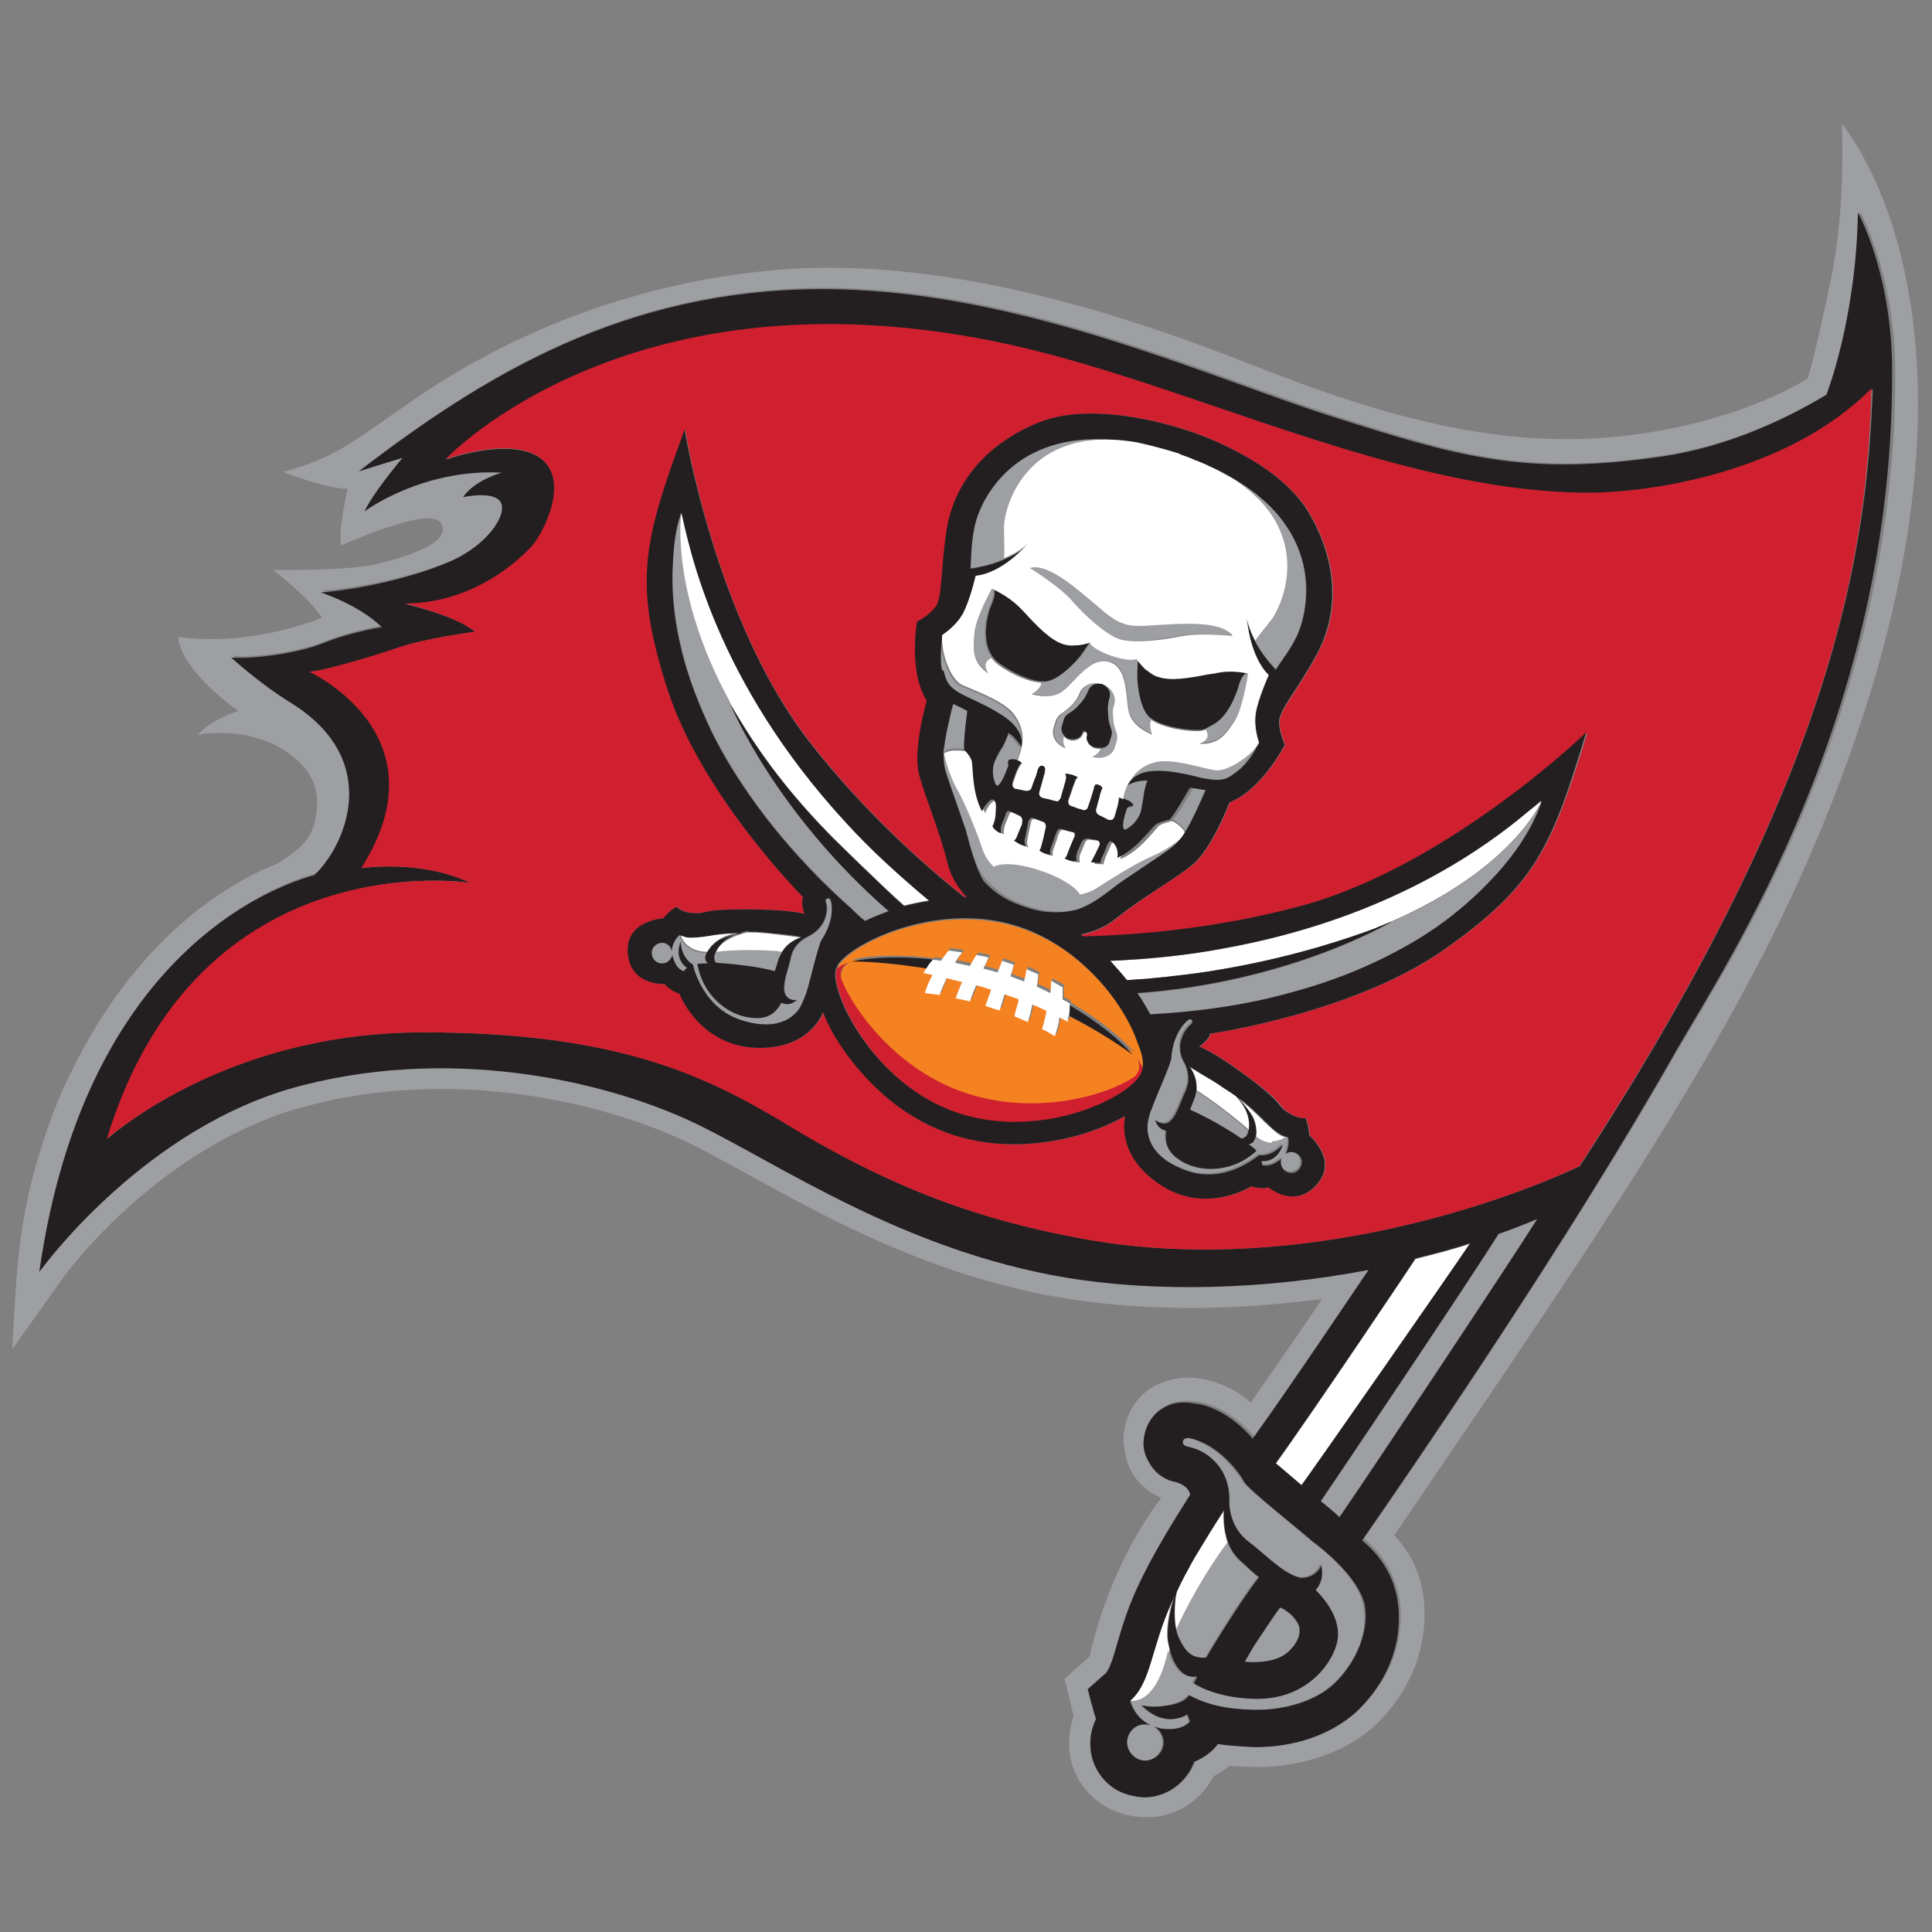 <?xml version="1.0" encoding="utf-8"?>
<!-- Generator: Adobe Illustrator 23.0.3, SVG Export Plug-In . SVG Version: 6.00 Build 0)  -->
<svg version="1.1" id="Layer_1" xmlns="http://www.w3.org/2000/svg" xmlns:xlink="http://www.w3.org/1999/xlink" x="0px" y="0px"
	 viewBox="0 0 300 300" style="enable-background:new 0 0 300 300;" xml:space="preserve">
<rect x="0" y="0" width="300" height="300" fill="#808080" stroke="none"/>
<style type="text/css">
	.st0{fill:#FFFFFF;}
	.st1{fill:#9D9FA2;}
	.st2{fill:#231F20;}
	.st3{fill:#D0202F;}
	.st4{fill:#F58220;}
</style>
<g>
	<g>
		<path class="st0" d="M228.3,193.1c-2.8,4.2-24.7,35.6-26.2,37.6c-0.1-0.1-3.9-3.3-4-3.4c5.6-7.8,21.4-31.3,21.7-31.8
			c2.8-0.7,5.6-1.4,8.3-2.3C228.2,193.1,228.2,193.1,228.3,193.1"/>
		<path class="st1" d="M238.7,189.3c-4,6.3-25.6,38.9-30.8,46.3c0,0-0.1-0.1-0.1-0.1c-0.7-0.7-1.7-1.5-2.8-2.4
			c1.7-2.5,21.8-32.3,27.7-41.5C234.8,190.9,236.8,190.1,238.7,189.3"/>
		<path class="st0" d="M182.4,247.6c-0.7,1.8-1.4,4.9-1.1,7.2c0.1,0.5,0.2,0.9,0.3,1.4v0c-1.7,7.9-5,8-5.9,7.9c-0.1,0-0.2,0-0.2,0
			c3.3-2.9,3.2-8.2,6.5-15.4C182.1,248.3,182.3,247.9,182.4,247.6C182.4,247.6,182.4,247.6,182.4,247.6"/>
		<path class="st1" d="M201.8,253.2c0.1,1.5-1.6,3.6-3.2,4.2c-1.1,0.5-2.6,0.7-4,0.7c-0.5,0-0.9,0-1.3-0.1c0.4-0.7,0.9-1.5,1.4-2.4
			c1.2-2,2.7-4.3,4-6c0.9,0.4,2.2,1.3,2.8,2.6C201.7,252.5,201.8,252.9,201.8,253.2"/>
		<path class="st1" d="M192.8,242.7c-1.1-1-1.8-2.1-2.3-3.2c0,0-4.2,5.5-8,13.8c0.1,0.4,0.2,0.8,0.4,1.1c1.2,2.5,2.2,3.1,4.2,3
			c0,0,4.8-8.2,8.2-12.5C194.7,244.4,193.8,243.6,192.8,242.7"/>
		<path class="st0" d="M190.6,239.5c-0.8-2.3-0.6-4.5-0.6-5c-0.1,0.1-0.1,0.2-0.2,0.3c-1.3,2-2.6,4-3.8,6.1c-1.2,2-3.4,6.4-3.5,6.5
			c0,0.1-0.6,3.4,0,5.9c0,0,0,0,0,0c0-0.1,0.1-0.1,0,0C186.3,245,190.6,239.5,190.6,239.5"/>
	</g>
	<g>
		<path class="st1" d="M211.6,249c-1-4.4-6.7-8.8-8-9.7c-2.8-2.5-10-8.1-10.7-9.3c-0.7-1.3-4.1-5.9-8.6-6.8c0,0-0.8-0.1-0.9,0.5
			c-0.1,0.4,0.1,0.7,0.6,0.8c0.5,0.1,2.2,0.3,4.1,2.1c1.9,1.8,2.6,4.1,2.5,6.1c0,2,0.7,4.8,3,6.6c2.4,1.8,5.2,4.8,7.7,5.5
			c0.2,0,0.3,0.1,0.5,0.1c1.7,0.1,3.2-1.3,3-2.2c0.5,1.8,0.1,3.1-0.8,4.1c2.8,2.7,4.1,5.8,3.2,8.6c-1.1,3.6-5.1,8.4-12.5,8.3
			c-5.2-0.1-8.3-1.5-9.6-2.4c0,0,0.5-1,0.5-1.1c-3.1,0.7-4.2-3.8-4.2-4c-1.7,7.9-5,8-5.9,7.9c-0.1,0-0.2,0-0.2,0s0.7,2.6,3.2,3.8
			c-1.2-0.3-2.5,0.1-3.2,1.1c-0.9,1.3-0.5,3.1,0.8,3.9c1.3,0.9,3.1,0.5,3.9-0.8c0.9-1.3,0.5-3.1-0.8-3.9c-0.1,0-0.1-0.1-0.2-0.1
			c0.3,0.1,0.7,0.2,1.1,0.3c3.4,0.6,4.5-1.1,4.5-1.1s-0.2-0.5-0.4-1.1c0,0-3.4,2.4-7.1-1.4c0.1,0,1.4,0.5,3.5,0.1
			c3.2-0.5,3.6-1.5,3.8-1.6c0,0,0-0.1,0-0.1c2.7,1.5,5.8,2.2,10.1,2.3c4.8,0.1,9.4-1.4,12.2-3.8C209.6,259.3,212.8,254.3,211.6,249"
			/>
		<path class="st1" d="M286,19.2c0,0,0.7,12.6-1.7,24.2c-2.3,11.2-3.6,15.4-3.6,15.4c-4.9,2.9-12.8,6.4-24.3,8.3
			c-21.5,3.6-41.1-2.2-62.4-10.6c-21.3-8.4-49.9-17.4-76.3-14.3c-25.7,2.9-44,13.3-53.8,20.1c-9.8,6.8-11.6,8.6-19.9,11
			c0,0,6.6,2.6,10,2.6c0,0-1.6,6.6-1,8.8c0,0,14-6.4,15.5-3.4c1.6,3-5,5-9.6,6.2c-4.6,1.2-16.5,1-16.5,1s5.6,4.3,7.6,7.4
			c0,0-10.6,4.6-22.3,3c0,0-0.4,4.4,9.3,11.5c-2.1,0.7-4.7,1.9-6.3,3.7c0,0,10.1-2.1,16.5,5c1.7,2.1,2.2,4,2,6.4
			c-0.3,4.3-2,6-6.1,8.6c-2.3,0.9-4.8,2.1-7.2,3.6c-11.2,6.9-19.4,17.4-25.1,29.3C8.3,172,6.3,178,4.9,183.5
			C3.5,189,3,193.9,2.7,196.9c-0.3,3-0.8,12.6-0.8,12.6s5-7,7.4-10.4c2.3-3.4,17.2-22.1,38.9-27.5c6.9-1.8,13.8-2.5,20.4-2.5
			c15.8,0,30,4.3,38.4,8.4c12.2,5.9,32.1,19.8,58.3,24.1c6.2,1,12.8,1.5,19.7,1.5c6.6,0,13.4-0.5,20.3-1.4
			c-3.9,5.8-7.6,11.1-11.1,16.1c-3.6-3.4-8.4-3.8-8.4-3.8c-5.9-0.6-8.8,3-8.8,3c-1.2,1.3-2.1,3-2.4,4.9c-0.4,1.8,0.1,3.9,0.4,5
			c1.1,3.6,4.2,5.2,5.3,5.7c-8.6,11.4-11.1,24.6-11.1,24.6l-3.9,3.5l1.4,5.7c-2.2,7,1.2,12.3,5.7,14.5c4.5,2.2,8.7,0.9,8.7,0.9
			c2.6-0.7,5.1-2.4,6.7-4.9c0.2-0.4,0.5-0.7,0.7-1.1c0.9-0.5,1.7-1,2.4-1.6c1.2,0.1,4.4,0.2,4.4,0.2c6.5-0.1,12.8-1.9,17.7-6
			c3.8-3.4,8-9.2,8.2-17.2c0-1.5,0.3-7.5-4.7-12.8c31.4-46.1,51.7-75.7,64.7-105.9C315.5,52.9,286.1,19.5,286,19.2 M230.1,211.9
			c-6.7,10.2-13.1,19.5-18.3,27c6,5,5.7,11.2,5.7,12.4c-0.1,6.7-3.7,11.6-6.9,14.5c-4,3.4-9.6,5.1-15.4,5.2c-0.2,0-4.3-0.1-5.8-0.5
			c-0.6,0.9-1.8,2-3.7,2.8c-0.2,0.6-0.5,1.2-0.9,1.8c-1.6,2.4-4.2,3.7-6.9,3.7c0,0-2.7-0.1-4.6-1.4c-2.4-1.6-3.7-4.2-3.7-6.9v-0.1
			c0-1.3,0.3-2.6,0.9-3.8c-0.3-0.7-1.3-4.6-1.3-4.6l2.6-2.3c0.2-0.1,0.8-1.1,1.6-3.5c0.8-2.4,1.7-5.9,3.5-10
			c2.4-5.2,5.7-10.7,8.2-14.4c-0.2-1.2-1.5-1.8-2.4-2c-1-0.3-2.3-0.9-3.3-2c-1-1.2-1.9-2.9-1.4-5.2c0.4-2.2,1.8-3.8,3.4-4.5v0
			c1.8-0.9,4.1-0.5,4.1-0.5c5.3,0.5,9.3,5.5,9.3,5.5c5.3-7.4,17.7-25.8,18-26.2c-16.2,3.1-33,3.5-46.9,1.2
			c-25.3-4.2-44.8-17.7-57.3-23.8c-12.6-6.1-36.5-12.4-61.2-6.1c-24.7,6.3-41,29-41,29c7.4-52,39.6-60.7,42.7-61.6
			c4.7-4.4,10.8-17.8-3.7-26.8c-5-3.1-9.2-7-9.2-7c3.1,0.4,10.2-0.6,14.2-2.2c4.8-1.9,9.2-2.5,9.2-2.5c-3.8-3.6-9.5-5.4-9.5-5.4
			c5.7-0.4,14.7-2.3,20.3-4.8c5.6-2.5,8.6-7,7.7-9c-0.9-2-5.9-0.9-5.9-0.9c1.8-2.7,6.1-3.8,6.1-3.8c-12.4-0.7-21.4,6-21.4,6
			c1.4-3,5.9-8.3,5.9-8.3c-1.7,0.6-6.5,2.1-6.8,2.1c19.4-15,41-28.1,71.4-28.3c30.3-0.2,59.9,13.4,79.5,19.7
			c19.7,6.3,30.1,9.5,51.4,6.3c10.2-1.5,19.1-5.7,25.6-9.6c0,0,4.6-11.6,4.9-28.3c0,0,5.5,9.8,5.5,25.1
			c0.1,52.5-25.4,90.8-33.5,104.7C252.8,176.6,242.6,193,230.1,211.9"/>
	</g>
	<g>
		<path class="st2" d="M182.6,253.3C182.6,253.3,182.6,253.3,182.6,253.3C182.6,253.3,182.6,253.3,182.6,253.3
			C182.6,253.2,182.6,253.2,182.6,253.3C182.6,253.2,182.6,253.3,182.6,253.3 M288.5,33c-0.3,16.7-4.9,28.3-4.9,28.3
			c-6.5,3.9-15.4,8.1-25.6,9.6c-21.3,3.1-31.7,0-51.4-6.3c-19.7-6.3-49.2-19.9-79.5-19.7c-30.3,0.2-52,13.4-71.4,28.3
			c0.3-0.1,5.1-1.6,6.8-2.1c0,0-4.5,5.3-5.9,8.3c0,0,9-6.7,21.4-6c0,0-4.3,1.1-6.1,3.8c0,0,5-1.1,5.9,0.9c0.9,2-2.2,6.5-7.7,9
			c-5.6,2.5-14.5,4.5-20.3,4.9c0,0,5.8,1.8,9.5,5.4c0,0-4.4,0.6-9.2,2.5c-4,1.6-11.1,2.5-14.2,2.2c0,0,4.2,3.9,9.2,7
			c14.6,9,8.4,22.4,3.7,26.8c-3.1,0.9-35.3,9.6-42.7,61.6c0,0,16.3-22.8,41-29c24.7-6.3,48.7,0,61.2,6.1c12.6,6.1,32,19.6,57.3,23.8
			c13.9,2.3,30.7,1.9,46.9-1.2c-0.3,0.4-12.6,18.8-18,26.2c0,0-3.9-5-9.3-5.5c0,0-2.2-0.5-4.1,0.5v0c-1.6,0.7-3,2.3-3.4,4.5
			c-0.5,2.2,0.4,3.9,1.4,5.2c1,1.2,2.3,1.8,3.3,2c0.9,0.2,2.2,0.8,2.4,2c-2.4,3.8-5.8,9.2-8.2,14.4c-1.9,4.1-2.8,7.7-3.5,10
			c-0.7,2.4-1.3,3.4-1.6,3.5l-2.6,2.3c0,0,1,4,1.3,4.6c-0.6,1.2-0.9,2.5-0.9,3.8v0.1c0,2.7,1.3,5.3,3.7,6.9c1.9,1.3,4.6,1.4,4.6,1.4
			c2.7,0,5.3-1.3,6.9-3.7c0.4-0.6,0.7-1.2,0.9-1.8c1.9-0.8,3.1-1.9,3.7-2.8c1.4,0.3,5.6,0.5,5.8,0.5c5.8,0,11.3-1.7,15.4-5.2
			c3.2-2.9,6.8-7.9,6.9-14.5c0-1.2,0.4-7.4-5.7-12.4c5.2-7.5,11.6-16.9,18.3-27c12.5-18.9,22.7-35.3,30.5-49.1
			c8.1-14,33.5-52.3,33.5-104.7C294,42.8,288.5,33,288.5,33 M219.8,195.4c2.8-0.7,5.6-1.4,8.3-2.3c0.1,0,0.2,0,0.2-0.1
			c-2.8,4.2-24.7,35.6-26.2,37.6c-0.1-0.1-3.9-3.3-4-3.4C203.7,219.5,219.5,195.9,219.8,195.4 M186.1,240.9c1.2-2,2.5-4.1,3.8-6.1
			c0.1-0.1,0.1-0.2,0.2-0.3c-0.1,0.4-0.2,2.7,0.6,5c0.4,1.1,1.1,2.2,2.3,3.2c1,0.9,1.8,1.7,2.5,2.2c-3.4,4.4-8.2,12.5-8.2,12.5
			c-2,0.1-3.1-0.6-4.2-3c-0.2-0.4-0.3-0.7-0.4-1.1v0c-0.6-2.5-0.1-5.8,0-5.9C182.6,247.2,184.9,242.8,186.1,240.9 M198.8,249.6
			c0.9,0.4,2.2,1.3,2.8,2.6c0.2,0.3,0.2,0.7,0.2,1c0.1,1.5-1.6,3.6-3.2,4.2c-1.1,0.5-2.6,0.7-4,0.7c-0.5,0-0.9,0-1.3-0.1
			c0.4-0.7,0.9-1.5,1.4-2.4C196,253.7,197.5,251.3,198.8,249.6 M206.9,261.7c-2.7,2.4-7.3,3.9-12.2,3.8c-4.3-0.1-7.3-0.8-10.1-2.3
			c0,0,0,0.1,0,0.1c-0.2,0.2-0.6,1.2-3.8,1.6c-2.1,0.3-3.4-0.1-3.5-0.1c3.7,3.8,7.1,1.4,7.1,1.4c0.2,0.7,0.4,1.1,0.4,1.1
			s-1.1,1.6-4.5,1.1c-0.4-0.1-0.8-0.2-1.1-0.3c0.1,0,0.1,0.1,0.2,0.1c1.3,0.9,1.7,2.6,0.8,3.9c-0.9,1.3-2.6,1.7-3.9,0.8
			c-1.3-0.9-1.7-2.6-0.8-3.9c0.7-1.1,2-1.5,3.2-1.1c-2.6-1.2-3.2-3.8-3.2-3.8c3.3-2.9,3.2-8.2,6.5-15.4c0.2-0.3,0.3-0.7,0.5-1
			c0,0,0,0,0,0c-0.7,1.8-1.4,4.9-1.1,7.2c0.1,0.5,0.2,0.9,0.3,1.4v0c0,0.2,1.2,4.7,4.2,4c0,0.1-0.5,1.1-0.5,1.1
			c1.3,0.8,4.4,2.3,9.6,2.4c7.3,0.1,11.4-4.7,12.5-8.3c0.9-2.8-0.5-5.9-3.2-8.6c0.8-0.9,1.3-2.2,0.8-4.1c0.2,0.8-1.3,2.3-3,2.2
			c-0.2,0-0.3,0-0.5-0.1c-2.5-0.7-5.3-3.7-7.7-5.5c-2.4-1.8-3.1-4.6-3-6.6c0-2-0.6-4.3-2.5-6.1c-1.9-1.8-3.6-1.9-4.1-2.1
			c-0.5-0.1-0.7-0.5-0.6-0.8c0.1-0.6,0.9-0.5,0.9-0.5c4.6,0.9,7.9,5.4,8.6,6.8c0.7,1.2,7.9,6.9,10.7,9.3c1.3,1,6.9,5.3,8,9.7
			C212.8,254.3,209.6,259.3,206.9,261.7 M208,235.6c0,0-0.1-0.1-0.1-0.1c-0.7-0.7-1.7-1.5-2.8-2.4c1.7-2.5,21.8-32.3,27.6-41.5
			c2.1-0.7,4-1.5,6-2.3C234.8,195.5,213.1,228.2,208,235.6 M245.3,181.1c-13.8,6.4-45.7,17.1-77.4,11.2c-11-2.1-25.6-5.5-44.8-17.2
			c-12.6-7.6-26.2-14.9-57.9-14.8c-26.3,0.1-43.2,12-48.5,16.5c14.3-46.5,56.4-39.7,56.4-39.7c-7.7-3.7-16.9-2.3-16.9-2.3
			c13.2-20.8-8.1-30.5-8.1-30.5c1.8,0,9.9-2.3,14-3.8c4.1-1.4,11.7-2.4,11.7-2.4C71.1,95.7,63,93.8,63,93.8c7.7,0,14.7-3.7,19.6-8.8
			c1.7-1.8,6.3-10.6,1.1-14c-4.8-3.1-14.4,0.3-14.4,0.4c0,0,28.7-30.9,88-17.7c28.1,6.3,59.8,22.7,89,22.9
			c9.8,0.1,31.5-3.1,44.5-16.2C289.9,85.1,285.3,119.8,245.3,181.1 M182.6,253.2C182.6,253.2,182.6,253.3,182.6,253.2
			C182.6,253.3,182.6,253.3,182.6,253.2C182.6,253.3,182.6,253.3,182.6,253.2C182.6,253.2,182.6,253.2,182.6,253.2"/>
		<path class="st3" d="M246.2,76.5c-29.3-0.2-60.9-16.6-89-22.9c-59.2-13.2-88,17.7-88,17.7c0,0,9.6-3.5,14.4-0.4
			c5.3,3.4,0.6,12.2-1.1,14c-4.9,5.1-11.8,8.8-19.6,8.8c0,0,8.2,2,10.8,4.4c0,0-7.6,1-11.7,2.4c-4.1,1.4-12.2,3.8-14,3.8
			c0,0,21.3,9.7,8.1,30.5c0,0,9.2-1.4,16.9,2.3c0,0-42.2-6.8-56.4,39.7c5.4-4.4,22.3-16.3,48.5-16.5c31.7-0.1,45.3,7.2,57.9,14.8
			c19.2,11.6,33.7,15.1,44.8,17.2c31.7,5.9,63.6-4.7,77.4-11.2c40.1-61.4,44.7-96.1,45.4-120.8C277.7,73.4,256,76.6,246.2,76.5
			 M224.4,147.4c-14.2,10-36.4,13.1-36.4,13.1c-0.2,1-1.7,2-1.7,2s2.3,0.8,7.9,5c5.6,4.2,4.1,4,5.8,5.2c1.8,1.2,2.8,0.9,2.8,0.9
			c0.5,1.1,0.6,2.7,0.6,2.7c0.7,0.7,4.4,4.2,1,7.8c-3.4,3.6-7.3,0.3-7.3,0.3c-1.4,0.3-2.7-0.2-2.7-0.2s-7.2,4.6-14.4-0.4
			c-5.8-4-5.5-8.8-5.2-10.5c-2,1.1-4.1,2-6.3,2.7c-5.9,1.8-13.4,2.6-20.8,0.1c-4.9-1.6-8.9-4.5-12.1-7.7c-3.2-3.2-5.6-6.7-7.1-9.8
			c-0.2-0.5-0.5-1-0.6-1.4c-0.5,1.2-3,5.8-10.5,5.5c-8.7-0.4-11.8-8.4-11.8-8.4s-1.3-0.5-2.3-1.5c0,0-5.1,0.3-5.7-4.6
			c-0.5-4.9,4.5-5.5,5.5-5.6c0,0,1-1.2,2.1-1.8c0,0,0.6,0.9,2.7,1c2.1,0.1,0.8-0.6,7.8-0.6c7,0,9.3,0.7,9.3,0.7s-0.6-1.7-0.2-2.6
			c0,0-15.9-15.8-21.1-32.4c-5.3-16.6-3.6-22.7,2.7-40.2c0,0,4.7,29.7,19.3,48.4c8.3,10.7,17.6,19,24.1,24.2c0.1,0,0.3,0,0.4,0
			c-1.4-1.5-2.4-3.3-3-5.4c-1.3-5.1-3.4-9.9-4.4-13.7c-1-3.8,1.2-11.4,1.2-11.4c-2.9-4.7-1.5-12.3-1.5-12.3s1.6-0.7,2.8-2.2
			c1.2-1.5,0.8-5.8,1.8-12.1c1-6.3,5.1-12.9,14.3-16.6c9.1-3.7,22.8,1.2,22.9,1.2c0.1,0,14,4.4,19,12.8c5,8.5,4.4,16.2,1.3,21.9
			c-3,5.7-6,8.8-5.9,10.7c0.1,1.9,0.9,3.4,0.9,3.4s-3.5,7-8.6,9c0,0-2.8,7.4-5.9,9.8c-3.1,2.4-7.6,4.9-11.8,8.3
			c-1.6,1.3-3.5,2.1-5.5,2.5c0.1,0.1,0.3,0.2,0.4,0.3c8.3-0.2,20.7-1.2,33.7-4.7c22.9-6.2,44.6-27,44.6-27
			C241,131.5,238.6,137.4,224.4,147.4"/>
		<path class="st2" d="M172.3,115.2l0.3-1c0.3-1-0.4-1.5-0.5-3.2c-0.1-0.9-0.1-1.7,0.2-2.7c0.3-0.8-0.2-1.7-1-2.1
			c-0.1,0-0.1,0-0.2-0.1c-0.1,0-0.1,0-0.2,0c-0.9-0.2-1.8,0.2-2.1,1c-0.3,1-0.9,1.6-1.5,2.3c-1,1.3-1.9,1.2-2.3,2.2l-0.3,1
			c-0.2,0.6,0,1.2,0.4,1.6c0.2,0.2,0.5,0.4,0.8,0.5c1,0.3,2-0.1,2.2-1c0.1-0.1,0.2-0.2,0.4-0.2c0.2,0.1,0.2,0.2,0.2,0.4
			c-0.3,0.9,0.2,1.8,1.2,2.1c0.3,0.1,0.6,0.1,0.9,0.1C171.5,116.2,172.1,115.8,172.3,115.2"/>
		<path class="st2" d="M176.5,105c0,1.1,0.4,5.5,2.3,6.6h0c0,0,0,0,0,0c1.9,1.3,5.9,1.9,7.8,1.7c0.2,0,0.7-0.2,0.7-0.2l0,0
			c0.8-0.5,1.6-0.8,2.3-1.5c0.9-0.9,1.6-2.1,2.1-3.3c0.2-0.5,0.4-1.1,0.6-1.6c0,0,0.4-1.8,1.2-2.1c0.1,0,0.2,0,0.2,0l0.1,0l0,0
			c0,0-2.4-0.6-5.2-0.3c-0.3,0-0.5,0.1-0.8,0.1c-3.1,0.6-5.9,1-7.9,0.4c-0.6-0.2-1.2-0.6-1.7-1c0,0,0,0,0,0
			c-0.1-0.1-0.2-0.2-0.4-0.3v0c-0.7-0.6-1.1-1.2-1.2-1.4c0,0,0,0,0,0C176.6,102,176.5,103.9,176.5,105"/>
		<path class="st2" d="M154.3,91.4c0.5,0.7-0.3,2.4-0.3,2.4c-0.2,0.5-0.4,1-0.5,1.5c-0.5,1.8-0.6,4,0.1,5.7c0,0.1,0.5,0.9,0.5,0.9
			c0,0-0.1,0.1-0.1,0.1c0.1,0,0.1-0.1,0.1-0.1c0,0,0.3,0.4,0.5,0.6c1.4,1.3,4.9,3.2,7.2,3.3c0,0,0,0,0.1,0c2.2,0.2,5.1-3,5.8-3.9
			c0.7-0.9,1.7-2.5,1.7-2.5s-0.8,0.3-1.8,0.4v0c-0.2,0-0.3,0-0.5,0c0,0,0,0,0,0c-0.6,0-1.3,0-1.9-0.2c-2-0.7-4-2.8-6.1-5.1
			c-0.2-0.2-0.4-0.4-0.6-0.6c-2-1.9-4.2-2.8-4.3-2.9c0,0,0,0,0,0l0,0C154.2,91.3,154.2,91.4,154.3,91.4"/>
		<path class="st1" d="M159.6,140.7C159.6,140.7,159.6,140.7,159.6,140.7C159.6,140.7,159.6,140.7,159.6,140.7
			c1.2,0.4,2.4,0.7,3.6,0.8c1.2,0.1,2.4,0.1,3.9-0.2c2.9-0.5,6.3-3.5,7.5-4.4c1.3-0.9,6-4,7.1-4.8c1.1-0.8,2-1.4,3.1-3.3
			c1.1-1.9,3-6.2,3-6.2s-1.8-0.4-2.4-0.4c0,0,0,0,0,0c-0.3,0.5-2.4,4.2-3.2,5c0,0,0,0-0.1,0c0.5,0.3,1.8,1.1,2.1,2.1
			c0,0-2.3,2.1-5.1,3.3c-2.8,1.2-7.1,3.9-8.8,5c-0.6,0.4-1.5,0.8-2.6,1c-0.7-1.2-3-2.7-6.1-3.7c-3.2-1.1-6.1-1.3-7.3-0.6
			c-0.9-0.9-1.4-1.8-1.7-2.6c-0.7-1.9-2.4-6.6-3.9-9.3c-1.5-2.7-2.1-5.7-2.1-5.7c1-0.8,3.1-0.4,3.1-0.4c0-0.1,0-0.3,0-0.6
			c0-1.6,0.5-4.9,0.5-5.3c0,0,0-0.1,0-0.1c-0.5-0.3-2.2-1.1-2.2-1.1s0,0,0,0.1c-0.1,0.5-1.1,4.7-1.4,6.7c-0.2,2.2,0.1,3.2,0.5,4.5
			c0.4,1.3,2.3,6.6,2.8,8.1c0.1,0.2,0.1,0.4,0.2,0.7c0.5,1.9,1.4,5.5,3.1,7.4C155.3,138.9,157.2,139.9,159.6,140.7"/>
		<path class="st1" d="M166,92.9c2.1,2.5,5.5,5.5,7.5,6.2c2,0.7,6.5,0.3,9.7-0.4c3.2-0.5,8,0,8-0.1c-2-2.4-8.7-1.7-12.4-1.6
			c-3.3,0.3-4.3-0.2-4.5-0.3c-0.2-0.1-1.3-0.3-3.8-2.4c-2.9-2.4-7.8-7-10.9-6.3C159.7,88.1,163.8,90.6,166,92.9"/>
		<path class="st1" d="M153.5,104.5c-0.1-0.1-1.1-1.5,0.2-2.3c0.1,0,0.1-0.1,0.1-0.1c0,0,0.1-0.1,0.1-0.1c0,0-0.4-0.8-0.5-0.9
			c-0.7-1.8-0.6-4-0.1-5.7c0.1-0.5,0.3-1,0.5-1.5c0,0,0.8-1.7,0.3-2.4c-0.1-0.1-0.1-0.1-0.2-0.2l0,0l0,0c0,0-2.5,4.6-2.7,6.9
			C151.1,100.5,151,102.7,153.5,104.5"/>
		<path class="st1" d="M161.8,105.9c0,0,0,0.7-1.5,1.8c0,0,2.5,0.8,4.4-0.2c1.9-1,4.4-5.8,7.7-4.8c3.2,1.1,2.3,6.5,3.2,8.4
			c0.9,1.9,3.2,2.8,3.4,2.9c-0.6-1.8-0.1-2.3-0.1-2.3h0c-1.9-1.1-2.3-5.5-2.3-6.6c0-1.1,0.1-3,0.1-3c-1.4,0.7-6.7-1-7.3-2.5
			c0,0-1,1.6-1.7,2.5C166.9,102.9,164,106.2,161.8,105.9"/>
		<path class="st1" d="M193.5,104.6c-0.8,0.3-1.2,2.1-1.2,2.1c-0.2,0.6-0.3,1.1-0.6,1.6c-0.5,1.2-1.2,2.4-2.1,3.3
			c-0.7,0.7-1.4,1.1-2.3,1.5c0,0.1,0.1,0.2,0.1,0.3c0.6,1.4-1.2,1.9-1.2,1.9c3.1,0.2,4.3-1.7,5.6-3.7c1.3-2,2-7.2,2-7.2l-0.1,0
			C193.7,104.6,193.6,104.6,193.5,104.6"/>
		<path class="st1" d="M150.5,108.7c1.2,0.5,2.4,1.1,3.6,1.8c1.7,1,3.6,2.2,4.3,4.1c0,0,0,0,0,0.1c0.2,0.5,0.2,1.1,0.1,1.6
			c0-0.1,0-0.2-0.1-0.2c-0.2-0.3-0.4-0.5-0.6-0.8c0,0,0,0,0,0c-0.4-0.4-0.8-0.9-1.3-1.2v0l0,0c0,0-0.4,1.3-1,2.3
			c-0.3,0.6-0.7,1.2-1.1,2c0,0,0,0,0,0c-0.7,1.9,0.1,3.9,0.3,3.9c0.2,0,0.7-0.2,1.7-2.9c0-0.1,0.1-0.2,0.1-0.3c0-0.1,0-0.4-0.1-0.5
			c0,0,0,0,0,0c0.1-0.4,0.7-0.4,1-0.4c0.1,0,0.2,0,0.4,0.1c0.2-0.5,0.5-1.3,0.6-1.9c0.4-1.5,0.4-3.6-1.4-5.6c-1.7-2-6.2-3.5-7.9-4.3
			c-1.7-0.8-3.2-4.9-3-7.7c0,0-0.2,1.6-0.2,3.1c0,0.6,0,1.3,0.1,1.8c0,0.3,0.1,0.5,0.1,0.7C146.9,106.1,146.9,107.1,150.5,108.7"/>
		<path class="st1" d="M175.3,124.6c0.1,0.1,0.3,0.2,0.4,0.3c0.2,0.3,0.2,0.4,0.2,0.4c-0.2,0-0.4,0.1-0.5,0.1
			c-0.1,0-0.5,0.2-0.5,0.3c-0.9,2.7-0.6,3.2-0.4,3.3c0.2,0.1,2.1-1,2.6-3c0,0,0.3-1.7,0.4-2.3c0.1-1.1,0.6-2.3,0.6-2.4l0,0
			c0,0,0,0,0,0c-1.9-0.1-3,0.7-3,0.7s-0.5,1-0.7,2.2C174.4,124.2,175.1,124.5,175.3,124.6"/>
		<path class="st1" d="M188.5,119.6c-1.8-0.3-6.3-1.9-8.9-1.3c-2.1,0.4-3.4,1.6-4.1,2.9c0,0,0,0,0,0c0,0,0,0,0,0
			c1.4-1.6,4-1.6,6-1.3c1.5,0.2,3,0.5,4.5,0.9c3.8,0.9,4.5,0.1,5.9-0.9c1.2-0.9,2.1-2.3,2.9-3.5c0,0,0,0,0-0.1
			C193.2,118.2,190.2,119.9,188.5,119.6"/>
		<path class="st1" d="M172.9,111.8L172.9,111.8L172.9,111.8c-0.1-0.9-0.1-1.5,0.1-2.3c0.4-1.2-0.3-2.6-1.7-3.2
			c0.8,0.4,1.3,1.3,1,2.1c-0.3,1-0.3,1.8-0.2,2.7c0,1.7,0.8,2.1,0.5,3.2l-0.3,1c-0.2,0.6-0.7,0.9-1.3,1c0,0,0,0,0,0
			c-0.3,1-1.3,1.2-1.3,1.2v0c1.5,0.5,3-0.1,3.5-1.4l0.3-1c0.3-0.7,0.1-1.4-0.1-1.8C173.1,112.8,173,112.4,172.9,111.8"/>
		<path class="st1" d="M164.9,112.7l0.3-1c0.3-1,1.2-0.9,2.3-2.2c0.6-0.6,1.1-1.3,1.5-2.3c0.3-0.8,1.2-1.2,2.1-1
			c-1.4-0.4-2.9,0.2-3.3,1.5c-0.3,0.8-0.7,1.3-1.3,1.9v0l0,0c-0.4,0.5-0.8,0.7-1.2,1c-0.4,0.2-1,0.7-1.2,1.4l-0.3,1
			c-0.4,1.3,0.4,2.7,1.9,3.2c0,0-0.6-0.8-0.3-1.8c0,0,0,0,0,0C164.9,113.9,164.7,113.3,164.9,112.7"/>
		<path class="st0" d="M146.6,117c0,0,0.6,3.1,2.1,5.7c1.5,2.7,3.3,7.4,3.9,9.3c0.3,0.8,0.8,1.7,1.7,2.6c1.2-0.7,4.1-0.5,7.3,0.6
			c3,1,5.4,2.5,6.1,3.7c1.1-0.2,2-0.6,2.6-1c1.7-1.1,5.9-3.8,8.7-5c2.8-1.2,5.1-3.3,5.1-3.3c-0.2-1-1.6-1.9-2.1-2.1
			c-0.3,0.1-1.4,0.3-2,0.7c-0.6,0.5-2.9,3.9-6,5.2c0.3-1.7-0.8-2.6-1.1-2.6c-0.3,0-0.5,0.7-0.6,0.9c-0.1,0.2-0.6,1.3-0.8,1.9
			c-0.2,0.5-0.1,0.6-0.1,0.6c-0.5,0-1,0-1.5-0.1c0.5-0.9,0.9-1.7,1.3-2.6c0.3-0.7-0.5-0.9-0.5-0.9l0,0c-0.4-0.1-0.9-0.1-1.3-0.2
			c0,0,0,0,0,0c-0.5-0.1-0.9,0.2-0.9,0.5c-0.1,0.1-0.1,0.3-0.2,0.4c-0.2,0.5-0.4,1-0.6,1.4c0,0,0,0.1,0,0.1c-0.2,0.6,0,1.1,0,1.1
			c-0.2,0-0.6,0-1.2-0.1c-0.3-0.1-0.7-0.3-0.7-0.3c0.2-0.2,0.4-0.6,0.4-0.6l0,0c0.4-1.1,1.1-2.7,1.1-2.7s0.3-0.7-0.2-0.8
			c-0.6-0.2-1.2-0.3-1.9-0.5c-0.5-0.1-0.7,0.3-0.7,0.4c-0.1,0.2-0.3,0.6-0.3,0.8c-0.2,0.7-0.5,1.3-0.7,2c0,0,0,0,0,0
			c-0.1,0.4,0,0.8,0,0.8s-0.6-0.1-0.9-0.2c-0.3-0.1-0.8-0.4-0.8-0.4c0.1-0.1,0.2-0.3,0.2-0.4c0.3-1,0.6-2.3,0.8-3.3
			c0-0.1,0-0.6-0.4-0.8c-0.5-0.2-1-0.4-1.6-0.6c-0.5-0.1-0.7,0.2-0.7,0.5c-0.2,0.9-0.5,2.1-0.6,2.9c-0.1,0.6,0.2,1,0.2,1
			c-0.2-0.1-0.7-0.3-1.1-0.4c-0.3-0.1-0.8-0.5-0.8-0.5c0.3,0,0.5-0.6,0.5-0.6c0.3-0.7,0.5-1.3,0.8-1.9c0,0,0-0.1,0-0.1
			c0,0,0,0,0-0.1c0.3-0.7-0.2-1-0.3-1.1c-0.7-0.3-1.4-0.7-1.4-0.7c-0.4-0.2-0.7,0.1-0.7,0.3c-0.3,0.8-0.7,1.5-0.8,2.3
			c-0.1,0.5,0,0.8,0,0.8c-0.9-0.4-1.3-1.1-1.3-1.1c0.2-0.3,0.5-1.2,0.5-2.1c0-0.9,0.1-1.7-0.3-2c-0.4-0.3-1.1,0.4-1.4,1
			c-0.3,0.5-0.4,0.8-0.4,0.8v0.1c-1.6-2.9-1.4-7-1.6-7.8c-0.2-0.8-1.2-1.8-1.2-1.8S147.6,116.2,146.6,117"/>
		<path class="st0" d="M171.2,106.2c0.1,0,0.1,0,0.2,0.1C171.3,106.3,171.2,106.2,171.2,106.2"/>
		<path class="st1" d="M216,143.2l-0.1,0.1c0,0-15.6,9.3-39.3,11c0.8,1.1,1.4,2.2,2,3.3c7.4-0.4,14.8-1.4,21.9-3.4
			c4.5-1.3,9-2.8,13.2-4.8c4.3-2,8.4-4.4,12.1-7.4c2.4-1.9,4.6-4,6.7-6.3c2.8-3.2,5.4-6.9,6.8-10.9l0.1-0.3
			C239.3,124.7,234.8,135,216,143.2"/>
		<path class="st0" d="M172.4,149.2c0.9,1,1.8,2,2.6,3c0,0,2.5-0.2,2.9-0.2c4.4-0.4,8.7-0.9,13-1.7c10.6-1.9,18.7-4.6,22.5-6.1
			c0.9-0.4,1.7-0.7,2.6-1.1c18.8-8.2,23.3-18.5,23.4-18.8c0,0-0.8,0.7-2,1.6c-0.5,0.4-1.1,0.9-1.7,1.4c-7.1,5.6-21.8,15.6-45.7,19.9
			C184.1,148.4,178.2,149,172.4,149.2"/>
		<path class="st3" d="M176,167.2c-4.9,3.1-15.7,5.9-26.1,2.4c-10.2-3.4-17-12.2-19.2-17.5c-0.3-0.6-0.3-2,1.2-2.7
			c0,0-0.9,0.1-1.8,0.8c0,0-0.1,0.1-0.2,0.3c-1.1,3.4,5.8,18,18.9,22.4c13.1,4.4,27.3-2.6,28.6-6.4c0.1-0.3,0.1-0.5,0.1-0.5
			c-0.3-0.9-0.9-1.5-0.9-1.5C177.3,165.8,176.5,166.8,176,167.2"/>
		<path class="st4" d="M158.4,144.1c-12.1-4-25.2,1.9-28,5.6c-0.1,0.1-0.2,0.3-0.3,0.5c0,0,0,0.1,0,0.1c0.9-0.7,1.8-0.8,1.8-0.8
			c-1.5,0.7-1.4,2.2-1.2,2.7c2.2,5.3,9,14.1,19.2,17.5c10.4,3.5,21.3,0.7,26.1-2.4c0.6-0.4,1.3-1.4,0.6-2.8c0,0,0.6,0.6,0.9,1.5
			c0.1-0.9-0.1-2.2-0.6-3.7C174.9,156.4,168.4,147.4,158.4,144.1 M166.1,157.8c0,0.2,0,0.3,0,0.5c-0.4-0.2-0.9-0.4-1.3-0.7
			c-0.2,1-0.4,2-0.7,2.9c-0.7-0.4-1.3-0.7-2-1.1c0.3-0.9,0.5-1.8,0.7-2.8c-0.7-0.3-1.5-0.6-2.2-1c-0.2,0.9-0.4,1.8-0.7,2.7
			c-0.7-0.3-1.4-0.6-2.1-0.9c0.3-0.9,0.5-1.7,0.7-2.6c-0.7-0.3-1.5-0.6-2.2-0.8c-0.3,0.8-0.5,1.7-0.8,2.5c-0.7-0.3-1.4-0.5-2.2-0.7
			c0.3-0.8,0.6-1.7,0.9-2.5c-0.8-0.2-1.5-0.5-2.3-0.7c-0.3,0.8-0.7,1.7-1,2.5c-0.7-0.2-1.5-0.4-2.2-0.5c0.3-0.9,0.7-1.7,1-2.5
			c-0.8-0.2-1.6-0.4-2.4-0.6c-0.4,0.8-0.8,1.7-1.1,2.6c-0.7-0.1-1.5-0.2-2.3-0.3c0.3-1,0.7-1.9,1.2-2.8c-0.5-0.1-1-0.2-1.4-0.3
			c0.1-0.2,0.2-0.3,0.3-0.5c-4.4-0.8-8.5-1.1-11.8-1.2c2.7-0.6,7.3-0.9,12.8-0.2c0-0.1,0.1-0.1,0.1-0.2c0.4,0.1,0.8,0.1,1.3,0.2
			c0.4-0.5,0.8-1.1,1.2-1.6c0.7,0.1,1.4,0.2,2.1,0.3c-0.4,0.5-0.7,1.1-1.1,1.6c0.7,0.1,1.5,0.3,2.3,0.5c0.3-0.6,0.6-1.1,1-1.7
			c0.6,0.1,1.3,0.3,1.9,0.4c-0.3,0.6-0.6,1.1-0.8,1.7c0.7,0.2,1.4,0.4,2.1,0.6c0.2-0.6,0.5-1.2,0.7-1.8c0.6,0.2,1.2,0.4,1.8,0.6
			c-0.2,0.6-0.3,1.2-0.5,1.8c0.7,0.3,1.4,0.5,2.1,0.8c0.1-0.6,0.3-1.3,0.4-1.9c0.6,0.2,1.2,0.5,1.8,0.8c-0.1,0.6-0.1,1.3-0.2,1.9
			c0.7,0.3,1.4,0.6,2.1,1c0.1-0.6,0.1-1.3,0.1-1.9c0.6,0.3,1.2,0.6,1.8,1c0,0.6,0,1.3,0,1.9c0.4,0.2,0.7,0.4,1.1,0.6
			c0,0.1,0,0.2,0,0.3c4.6,2.7,8,5.6,9.8,7.7C173.3,161.9,170,159.8,166.1,157.8"/>
		<path class="st2" d="M132.2,149.3c3.3,0,7.3,0.4,11.8,1.1c0.3-0.5,0.7-0.9,1-1.4C139.5,148.4,134.9,148.7,132.2,149.3"/>
		<path class="st2" d="M166.1,156.1c0,0.6,0,1.1,0,1.7c3.9,2,7.2,4.1,9.8,6C174.1,161.7,170.7,158.8,166.1,156.1"/>
		<path class="st0" d="M166.1,156.1c0-0.1,0-0.2,0-0.3c-0.4-0.2-0.7-0.4-1.1-0.6c0-0.6,0-1.3,0-1.9c-0.6-0.3-1.2-0.7-1.8-1
			c0,0.6,0,1.3-0.1,1.9c-0.7-0.3-1.4-0.7-2.1-1c0.1-0.6,0.2-1.3,0.2-1.9c-0.6-0.3-1.2-0.5-1.8-0.8c-0.1,0.6-0.2,1.2-0.4,1.9
			c-0.7-0.3-1.4-0.5-2.1-0.8c0.2-0.6,0.4-1.2,0.5-1.8c-0.6-0.2-1.2-0.4-1.8-0.6c-0.2,0.6-0.5,1.2-0.7,1.8c-0.7-0.2-1.4-0.4-2.2-0.6
			c0.3-0.6,0.6-1.2,0.8-1.7c-0.6-0.2-1.3-0.3-1.9-0.4c-0.3,0.5-0.7,1.1-1,1.7c-0.8-0.2-1.5-0.3-2.3-0.5c0.3-0.6,0.7-1.1,1.1-1.6
			c-0.7-0.1-1.4-0.2-2.1-0.3c-0.4,0.5-0.8,1-1.2,1.6c-0.4-0.1-0.8-0.1-1.3-0.2c0,0.1-0.1,0.1-0.1,0.2c-0.4,0.4-0.7,0.9-1,1.4
			c-0.1,0.2-0.2,0.3-0.3,0.5c0.5,0.1,1,0.2,1.4,0.3c-0.5,0.9-0.9,1.8-1.2,2.8c0.8,0.1,1.5,0.2,2.3,0.3c0.3-0.9,0.7-1.8,1.1-2.6
			c0.8,0.2,1.6,0.4,2.4,0.6c-0.4,0.8-0.7,1.7-1,2.5c0.7,0.2,1.5,0.3,2.2,0.5c0.3-0.9,0.6-1.7,1-2.5c0.8,0.2,1.5,0.4,2.3,0.7
			c-0.3,0.8-0.6,1.7-0.9,2.5c0.7,0.2,1.4,0.5,2.2,0.7c0.3-0.8,0.5-1.7,0.8-2.5c0.8,0.3,1.5,0.5,2.2,0.8c-0.2,0.9-0.5,1.7-0.7,2.6
			c0.7,0.3,1.4,0.6,2.1,0.9c0.3-0.9,0.5-1.8,0.7-2.7c0.8,0.3,1.5,0.6,2.2,1c-0.2,0.9-0.4,1.9-0.7,2.8c0.7,0.3,1.3,0.7,2,1.1
			c0.3-1,0.6-1.9,0.7-2.9c0.4,0.2,0.9,0.4,1.3,0.7c0-0.2,0-0.3,0-0.5C166.1,157.3,166.1,156.7,166.1,156.1"/>
		<path class="st0" d="M113.2,108.9l0.7,1.2c0.4,0.7,1,1.7,1.7,2.8c3.4,5.5,7.9,11.3,14,17.4c0,0,7.6,7.5,10.8,10.3
			c1.2-0.3,2.6-0.6,3.9-0.8c-4.5-3.7-8.9-7.8-12.9-12.1c-20.4-22.1-24.3-42.6-25.6-48.2C105.7,79.5,103.8,91.7,113.2,108.9"/>
		<path class="st1" d="M132.2,141c0.2,0.2,2,2,2.2,1.9c1.1-0.5,2.3-1,3.6-1.5c-18-15.7-24.8-32.6-24.8-32.6l0.1,0.1
			c-9.4-17.2-7.5-29.4-7.5-29.4l-0.1,0.3c-0.8,2.3-1.1,4.9-1.2,7.3c-0.2,4.1,0.2,8.3,1,12.3c0.9,4.3,2.4,8.4,4.2,12.4
			c1.9,4.1,4.2,7.9,6.7,11.6c3.2,4.5,6.7,8.7,10.6,12.6C128.7,137.8,130.4,139.4,132.2,141"/>
		<path class="st1" d="M113.9,110.1l-0.7-1.2C113.4,109.3,113.6,109.7,113.9,110.1"/>
		<path class="st1" d="M111.2,147.8c-0.2,0.3-0.3,0.6-0.3,0.9c0,0.3,0.2,0.7,0.3,0.9c0,0,5.6,0.3,9.1,1.3c0.1-0.5,0.3-1.1,0.6-1.9
			c0.1-0.5,0.4-0.9,0.6-1.2c0,0,0,0,0,0C120,147.5,114.3,147.4,111.2,147.8"/>
		<path class="st0" d="M111.2,147.8c3-0.4,8.8-0.3,10.3,0c0,0,0,0,0,0c0.8-1.3,2.1-1.9,3-2.2c-1.5-0.2-3.3-0.4-4.8-0.6
			c-0.8-0.1-1.5-0.1-2.3-0.2c-0.5,0-1,0-1.4,0c-1,0.2-2.1,0.6-2.9,1.1C112.1,146.4,111.5,147.1,111.2,147.8"/>
		<path class="st0" d="M109.9,147.8c0,0,0.2-0.3,0.2-0.3c0.3-0.7,1-1.3,1.7-1.7c0,0,0,0,0,0c1.1-0.7,2.9-1.1,4-1.1c0,0-0.4,0-0.6,0
			c-1.4,0-2.8,0.1-4.1,0.3c-1.2,0.2-2.4,0.4-3.5,0.4c-0.4,0-0.7,0-1-0.1c0,0,0,0,0,0c0,0,0,0,0,0c-0.3-0.1-0.6-0.1-0.9-0.3
			C105.6,145.1,106.3,147.8,109.9,147.8"/>
		<path class="st1" d="M128.6,139.5c-0.2,0.1-0.3,0.2-0.3,0.5c0.1,0.3,0.4,1.2-0.1,2.6c-0.5,1.4-1.5,2.3-2.6,2.8
			c-1,0.5-2.3,1.5-2.7,3.2c-0.4,1.7-1.3,3.9-1,5.4c0.1,0.6,0.6,1.3,1.9,1.3c-0.9,0.7-1.7,0.7-2.4,0.4c-1.1,1.9-2.6,2.7-5.5,2.2
			c-2.9-0.6-6.7-3.4-7.5-8.2c0-0.1,1.4-0.1,1.6-0.1h0c-0.2-0.2-0.4-0.6-0.4-0.9c0-0.2,0.1-0.5,0.2-0.7c-3.7,0-4.3-2.8-4.3-2.8
			c0,0-1.2,0.9-1.2,2.5c-0.1-0.7-0.7-1.2-1.3-1.3c-0.9-0.1-1.7,0.5-1.8,1.4c-0.1,0.9,0.5,1.7,1.4,1.8c0.9,0.1,1.7-0.5,1.8-1.4
			c0,0,0,0,0-0.1c0,0.2,0.1,0.4,0.1,0.6c0.2,0.6,0.4,1,0.6,1.3c0.5,0.7,1.1,0.8,1.1,0.8c0,0,0.1-0.1,0.1-0.1c0,0,0.4-0.4,0.4-0.4
			c-0.4-0.2-2-1.4-1-4.1c0,0-0.1,2.4,1.9,3.6c0.2,1,1.7,6.8,7.5,8.6c6.3,2,8.7-1,9.2-2.1c0.3-0.5,0.9-2.1,0.9-2.1
			c0.5-1.6,1.9-7.6,2.4-8.3c0.5-0.7,2.1-3.5,1.4-6.1C129.1,139.8,128.9,139.4,128.6,139.5"/>
		<path class="st0" d="M184.7,165.7c0.5,0.8,1.2,2.1,1.1,3.6c1.3,0.7,5.9,4.1,8.2,6.2c0.1-0.7,0.1-1.7-0.3-2.7
			c-0.3-0.9-1-1.9-1.7-2.6c-0.1-0.1-0.2-0.1-0.3-0.2c-0.7-0.5-1.4-1-2.1-1.4c-1-0.6-2-1.3-3.1-1.9c-0.5-0.3-1-0.6-1.5-0.8
			C184.9,165.8,184.8,165.7,184.7,165.7"/>
		<path class="st0" d="M194.5,173.6c0.3,0.7,0.4,1.5,0.4,2.2c0,0.2,0,0.4-0.1,0.5c0,0,0,0,0,0c0.1,0.1,0.3,0.2,0.4,0.3
			c0.2,0.1,0.4,0.3,0.6,0.4c0.3,0.2,0.7,0.3,1.1,0.4c0.3,0.1,0.6,0.1,0.8,0.1c0.8,0,1.6-0.3,2.2-0.8c0,0,0,0,0,0
			c-0.3-0.1-0.6-0.2-0.9-0.3c-0.3-0.2-0.6-0.3-0.9-0.6c-0.4-0.3-1.5-1.4-1.8-1.6c-0.4-0.4-0.8-0.8-1.1-1.1c-0.5-0.5-1.5-1.4-1.9-1.7
			c-0.1-0.1-1.3-1.1-1.3-1.1C192.1,170.3,194.1,172.4,194.5,173.6"/>
		<path class="st1" d="M196.9,177.4c-0.4-0.1-0.7-0.2-1.1-0.4c-0.2-0.1-0.4-0.2-0.6-0.4c-0.1-0.1-0.2-0.2-0.4-0.3c0,0,0,0,0,0
			c-0.1,0.3-0.2,0.6-0.3,0.7c-0.2,0.3-0.6,0.4-0.8,0.5c0,0,0,0,0,0c0.4,0.3,0.8,0.6,1.2,1c-3.5,3.3-8.2,3.3-10.9,2
			c-2.6-1.3-3.4-2.9-3.1-5.1c-0.7-0.2-1.4-0.6-1.7-1.7c0,0,0.1,0,0.1,0.1c0.6,0.5,1.6,0.7,2.2,0.1c0.6-0.5,1-1.4,1.4-2.3
			c0.4-0.9,0.7-1.7,1.1-2.6c0.2-0.3,0.3-0.7,0.3-1.1c0.2-1,0-2.1-0.6-3.1c-0.6-1-0.8-2.4-0.4-3.8c0.5-1.4,1.3-1.9,1.5-2.2
			c0.2-0.2,0.2-0.4,0.1-0.6c-0.2-0.3-0.6,0-0.6,0c-2.1,1.7-2.5,4.9-2.6,5.8c0,0.9-2.6,6.5-3.1,8.1c0,0.1-0.5,1.4-0.6,2.2
			c-0.2,1.2-0.1,5.1,6.1,7.3c5.7,2,10.4-1.8,11.2-2.4c1.6,0.1,2.7-0.7,3.3-1.3c0.3-0.3,0.4-0.4,0.4-0.4c-0.6,2-1.9,2.5-2.7,2.6
			c-0.3,0-0.5,0-0.6,0c0,0.1,0,0.1,0,0.1c0.1,0.3,0.1,0.5,0.1,0.5s0.2,0.1,0.5,0.1c0.5,0,1.2-0.1,2.1-0.8c0.2-0.1,0.3-0.3,0.4-0.4
			c-0.4,0.8-0.1,1.7,0.7,2.1c0.8,0.4,1.8,0.1,2.2-0.6c0.4-0.8,0.1-1.7-0.6-2.2c-0.6-0.3-1.2-0.2-1.7,0.1c0.5-0.8,0.5-1.6,0.5-2.1
			c0-0.1-0.1-0.5-0.1-0.5c0,0,0,0,0,0c-0.6,0.5-1.4,0.8-2.2,0.8C197.5,177.5,197.2,177.5,196.9,177.4"/>
		<path class="st1" d="M185.4,170.6c-0.3,0.7-0.5,1.3-0.7,1.8c3.1,1.4,6.1,3.1,8,4.5c0.3-0.1,0.6-0.2,0.8-0.5
			c0.1-0.2,0.2-0.5,0.3-0.8c-2.2-2.1-6.8-5.5-8.2-6.2C185.7,169.3,185.6,170.1,185.4,170.6"/>
		<path class="st1" d="M176.6,68.8c-17.3-3-20.7,10.1-20.7,13.2c0,2.3,0.1,3.9,0,4.8c-2.5,1.1-5.2,1.4-5.2,1.4
			c0.1-1.5,0.1-4.7,0.8-7.2c0.6-2.4,4.6-12.8,18.6-12.9c1.5,0,3,0.1,4.7,0.3C175.3,68.6,175.9,68.7,176.6,68.8
			C176.5,68.8,176.5,68.8,176.6,68.8"/>
		<path class="st2" d="M201.9,140.7c-13,3.5-25.4,4.5-33.7,4.7c-0.1-0.1-0.3-0.2-0.4-0.3c2-0.4,3.9-1.2,5.5-2.5
			c4.1-3.3,8.7-5.8,11.7-8.2c3.1-2.4,5.9-9.8,5.9-9.8c5.1-2,8.6-9,8.6-9s-0.8-1.5-0.9-3.4c-0.1-1.9,2.9-5.1,5.9-10.7
			c3-5.6,3.7-13.4-1.3-21.9c-5-8.5-18.9-12.8-19-12.8c-0.1,0-13.8-4.9-22.9-1.2c-9.1,3.7-13.3,10.3-14.3,16.6
			c-1,6.3-0.6,10.7-1.8,12.1c-1.2,1.5-2.8,2.2-2.8,2.2s-1.4,7.7,1.5,12.3c0,0-2.2,7.6-1.2,11.4c1,3.8,3.1,8.5,4.4,13.7
			c0.5,2.1,1.6,3.9,3,5.4c-0.1,0-0.3,0-0.4,0c-6.5-5.2-15.8-13.5-24.1-24.2c-14.5-18.7-19.3-48.4-19.3-48.4
			c-6.4,17.5-8,23.6-2.7,40.2c5.3,16.6,21.1,32.4,21.1,32.4c-0.4,0.9,0.2,2.6,0.2,2.6s-2.3-0.7-9.3-0.7c-7,0-5.7,0.7-7.8,0.6
			c-2.1-0.1-2.7-1-2.7-1c-1.1,0.5-2.1,1.8-2.1,1.8c-1,0.1-6,0.7-5.5,5.6c0.5,4.9,5.7,4.6,5.7,4.6c0.9,1.1,2.3,1.5,2.3,1.5
			s3,8,11.8,8.4c7.6,0.3,10-4.3,10.5-5.5c0.2,0.5,0.4,0.9,0.6,1.4c1.5,3.2,3.9,6.6,7.1,9.8c3.2,3.2,7.2,6,12.1,7.7
			c7.4,2.5,14.9,1.7,20.8-0.1c2.2-0.7,4.3-1.6,6.3-2.7c-0.3,1.7-0.7,6.4,5.2,10.5c7.2,5,14.4,0.4,14.4,0.4s1.3,0.5,2.7,0.2
			c0,0,3.9,3.3,7.3-0.3c3.4-3.6-0.3-7.1-1-7.8c0,0-0.1-1.6-0.6-2.7c0,0-1,0.3-2.8-0.9c-1.8-1.2-0.3-1-5.8-5.2c-5.6-4.2-7.9-5-7.9-5
			s1.5-1,1.7-2c0,0,22.2-3.1,36.4-13.1c14.2-10,16.6-15.9,22-33.7C246.4,113.7,224.7,134.6,201.9,140.7 M146.2,103.7
			c-0.1-0.5-0.1-1.2-0.1-1.8c0-1.6,0.2-3.1,0.2-3.1s2.1-1.4,3.2-3.3c1.1-2,2-5.9,2-5.9c4.1-0.5,7.8-4.8,8.1-5c-1,1-2.3,1.7-3.7,2.3
			c-2.5,1.1-5.2,1.4-5.2,1.4c0.1-1.5,0.1-4.7,0.8-7.2c0.6-2.4,4.6-12.8,18.6-12.9c1.5,0,3,0.1,4.7,0.3c0.6,0.1,1.2,0.2,1.8,0.3
			c0,0,0.1,0,0.1,0c3.2,0.7,5.8,1.4,6.4,1.7c0.1,0,0.1,0,0.2,0.1c0.3,0.1,0.8,0.2,1.3,0.5c0.2,0.1,0.3,0.1,0.5,0.2
			c0.2,0.1,0.5,0.2,0.7,0.3c0.3,0.1,0.7,0.3,1,0.4c0.4,0.2,0.7,0.3,1.1,0.5l0.7,0.3c18.2,8.7,14.2,22.5,13.1,25.2
			c-0.9,2.4-2.8,4.7-3.6,6c-1-1.1-2.3-2.6-3.2-4.4c-0.6-1.1-1.1-2.4-1.3-3.6c0,0,0.4,6,3.4,8.9c0,0-1.6,3.7-2,5.9
			c-0.3,2.2,0.5,4.6,0.5,4.6s-0.2,0.4-0.5,0.8c0,0,0,0,0,0.1c-0.7,1.3-1.7,2.6-2.9,3.5c-1.4,1-2,1.8-5.9,0.9c-1.5-0.4-3-0.7-4.5-0.9
			c-2-0.2-4.5-0.3-6,1.3c0,0,0,0,0,0c-0.2,0.2-0.4,0.5-0.5,0.8c0,0,1.1-0.8,3-0.7c0,0,0,0,0,0l0,0c-0.1,0.1-0.5,1.3-0.6,2.4
			c-0.1,0.7-0.4,2.3-0.4,2.3c-0.6,2-2.5,3.1-2.6,2.9c-0.2-0.1-0.5-0.6,0.4-3.3c0-0.1,0.4-0.3,0.5-0.3c0.2,0,0.4-0.1,0.5-0.1
			c0,0,0-0.1-0.2-0.4c-0.1-0.1-0.3-0.2-0.4-0.3c-0.1-0.1-0.9-0.4-0.9-0.4c-0.4-0.2-0.7-0.3-0.7-0.3c0,0.1,0,0.2,0,0.3
			c0,0.2-0.1,0.5-0.1,0.5c0,0.1,0,0.1,0,0.1c0,0.2-0.1,0.3-0.1,0.5c-0.2,0.6-0.3,1.1-0.5,1.7c0,0,0,0,0,0c-0.2,0.6-0.8,0.4-0.8,0.4
			c0,0-0.1,0-0.1,0c-0.4-0.2-0.9-0.4-1.4-0.7c0,0-0.5-0.3-0.5-0.9c0,0,0,0,0,0c0,0,0,0,0-0.1c0-0.1,0-0.1,0.1-0.2
			c0.2-0.5,0.5-1.7,0.5-2c0.1-0.3,0.3-0.9,0.4-1.1c-0.1-0.1-0.3-0.3-0.5-0.4c-0.2-0.1-0.4-0.1-0.6-0.1c-0.1,0.1-0.2,0.3-0.3,0.4
			c0,0.1-0.2,0.7-0.4,1.4c-0.2,0.7-0.5,1.4-0.6,1.8c-0.1,0.4-0.4,0.4-0.6,0.4c-0.2,0-0.3-0.1-0.3-0.1c-0.4-0.2-1-0.4-1.5-0.5
			c0,0-0.1,0-0.1,0c-0.5-0.2-0.5-0.7-0.5-0.9c0.2-0.7,0.5-1.6,0.8-2.3c0.1-0.2,0.1-0.3,0.2-0.5c0,0,0,0,0,0c0-0.1,0.2-0.6,0.5-0.8
			c-0.2-0.2-0.6-0.3-0.9-0.4c-0.4-0.1-1-0.2-1.1-0.2c0.1,0.2,0.1,0.7,0.1,0.9c-0.1,0.3-0.8,2.8-0.8,2.9c0,0.1-0.2,0.4-0.4,0.5
			c-0.2,0.1-0.7-0.1-0.7-0.1c0,0-0.1,0-0.1,0c-0.5-0.1-1.1-0.2-1.6-0.4c0,0-0.7-0.2-0.5-0.9c0,0,0.5-1.7,0.7-2.5c0,0,0,0,0-0.1
			c0-0.1,0.1-0.4,0.2-0.9c0-0.5-0.3-0.6-0.6-0.6c-0.2,0-0.5,0.4-0.6,0.7c-0.1,0.3-0.2,0.7-0.2,0.7l0,0v0c0,0,0,0.1-0.1,0.1
			c-0.2,0.7-0.4,1.2-0.7,1.9c-0.2,0.6-0.9,0.5-0.9,0.5c-0.5-0.1-1-0.2-1.5-0.3c0,0-0.1,0-0.1,0c0,0-0.6-0.2-0.4-0.8c0,0,0,0,0-0.1
			c0.2-0.6,0.4-1.1,0.6-1.7c0.1-0.2,0.3-0.7,0.5-1c0.1-0.2,0.3-0.3,0.3-0.3c0-0.1-0.2-0.4-0.6-0.5c0,0-0.1,0-0.1,0
			c-0.1,0-0.2-0.1-0.4-0.1c-0.4,0-0.9-0.1-1,0.4c0,0,0,0,0,0c0.1,0.2,0.1,0.4,0.1,0.5c0,0.1-0.1,0.3-0.1,0.3c-1,2.7-1.5,2.9-1.7,2.9
			c-0.2,0-1.1-2-0.3-3.9c0,0,0,0,0,0c0.4-0.9,0.7-1.5,1.1-2c0.6-1,1-2.3,1-2.3l0,0v0c0.5,0.3,0.9,0.7,1.3,1.2c0,0,0,0,0,0
			c0.2,0.3,0.5,0.5,0.6,0.8c0,0.1,0.1,0.2,0.1,0.2c0.1-0.5,0.1-1.1-0.1-1.6c0,0,0,0,0-0.1c-0.7-2-2.6-3.1-4.3-4.1
			c-1.2-0.7-2.4-1.2-3.6-1.8c-3.6-1.6-3.6-2.6-4.1-4.3C146.3,104.2,146.3,104,146.2,103.7 M150.1,129.4c-0.1-0.3-0.1-0.5-0.2-0.7
			c-0.5-1.5-2.4-6.8-2.8-8.1c-0.4-1.1-0.6-2-0.6-3.7c0-0.2,0-0.5,0.1-0.8c0.2-2,1.2-6.2,1.4-6.7c0,0,0-0.1,0-0.1s1.7,0.8,2.2,1.1
			c0,0,0,0,0,0.1c-0.1,0.5-0.5,3.8-0.5,5.3c0,0.2,0,0.4,0,0.6c0,0,1,1,1.2,1.8c0.2,0.8,0,4.9,1.6,7.8V126c0,0,0.1-0.3,0.4-0.8
			c0.4-0.5,1-1.3,1.4-1c0.4,0.3,0.4,1.1,0.3,2c0,0.9-0.3,1.8-0.5,2.1c0,0,0.3,0.7,1.3,1.1c0,0,0-0.3,0-0.8c0.1-0.8,0.6-1.5,0.8-2.3
			c0.1-0.3,0.3-0.5,0.7-0.3c0,0,0.8,0.4,1.5,0.7c0.1,0.1,0.5,0.4,0.3,1.1c0,0,0,0,0,0.1c0,0,0,0.1,0,0.1c-0.3,0.6-0.5,1.2-0.8,1.9
			c0,0-0.2,0.6-0.5,0.6c0,0,0.6,0.4,0.8,0.5c0.4,0.2,0.9,0.4,1.1,0.4c0,0-0.3-0.4-0.2-1c0.2-0.8,0.4-2,0.6-2.9
			c0.1-0.2,0.3-0.6,0.7-0.5c0.5,0.2,1,0.4,1.6,0.6c0.4,0.2,0.4,0.6,0.4,0.8c-0.2,1-0.5,2.3-0.8,3.3c-0.1,0.2-0.2,0.4-0.2,0.4
			c0,0,0.5,0.3,0.8,0.4c0.3,0.1,0.9,0.2,0.9,0.2s-0.1-0.4,0-0.8c0,0,0,0,0,0c0.2-0.7,0.5-1.3,0.7-2c0.1-0.2,0.2-0.6,0.3-0.8
			c0.1-0.1,0.2-0.5,0.7-0.4c0.6,0.2,1.2,0.4,1.8,0.5c0.5,0.1,0.2,0.8,0.2,0.8s-0.7,1.6-1.1,2.7c0,0-0.1,0.4-0.4,0.6
			c0,0,0.4,0.2,0.7,0.3c0.7,0.1,1.1,0.1,1.2,0.1c0,0-0.2-0.5,0-1.1c0,0,0-0.1,0-0.1c0.2-0.5,0.4-1,0.6-1.4c0.1-0.1,0.1-0.3,0.2-0.4
			c0.1-0.2,0.4-0.5,0.9-0.5h0c0.4,0.1,0.9,0.2,1.3,0.2l0,0c0,0,0.8,0.2,0.5,0.9c-0.4,0.9-0.8,1.7-1.3,2.6c0.5,0,1,0.1,1.5,0.1
			c0,0-0.1,0,0.1-0.6c0.2-0.5,0.8-1.7,0.8-1.9c0.1-0.2,0.3-0.8,0.6-0.9c0.3,0,1.4,0.9,1.1,2.6c3-1.3,5.3-4.7,6-5.2
			c0.6-0.4,1.7-0.6,2-0.7c0,0,0.1,0,0.1,0c0.8-0.8,2.9-4.6,3.2-5c0,0,0,0,0,0c0.6,0.1,2.4,0.4,2.4,0.4s-1.9,4.4-3,6.2
			c-1.1,1.9-2,2.5-3.1,3.3c-1.1,0.8-5.8,3.9-7.1,4.8c-1.3,0.9-4.6,3.9-7.5,4.4c-1.4,0.3-2.7,0.3-3.9,0.2c-1.2-0.1-2.3-0.4-3.5-0.8
			c0,0,0,0,0,0c0,0,0,0,0,0c-2.4-0.8-4.3-1.8-6.3-3.9C151.5,134.9,150.6,131.3,150.1,129.4 M116.4,123.5c-2.6-3.7-4.9-7.5-6.7-11.6
			c-1.8-4-3.3-8.1-4.2-12.4c-0.9-4-1.3-8.2-1-12.3c0.1-2.4,0.4-5,1.2-7.3l0.1-0.3c1.3,5.5,5.2,26.1,25.6,48.2
			c4,4.4,8.5,8.4,12.9,12.1c-1.4,0.2-2.7,0.5-3.9,0.8c-3.2-2.8-10.8-10.3-10.8-10.3c-6.1-6.1-10.6-12-14-17.4
			c-0.7-1.2-1.3-2.1-1.7-2.8c-0.2-0.4-0.5-0.8-0.7-1.2l0-0.1c0.2,0.5,7.1,17.2,24.8,32.6c-1.3,0.5-2.5,0.9-3.6,1.5
			c-0.2,0.1-2-1.7-2.2-1.9c-1.8-1.6-3.5-3.2-5.2-4.9C123.1,132.2,119.5,128,116.4,123.5 M117.4,144.7c0.8,0,1.5,0.1,2.3,0.2
			c1.5,0.1,3.3,0.3,4.8,0.6c-0.9,0.3-2.2,0.9-3,2.2c-0.2,0.4-0.4,0.8-0.6,1.2c-0.2,0.7-0.4,1.4-0.6,1.9c-3.5-1-9.1-1.3-9.1-1.3
			c-0.2-0.2-0.3-0.5-0.3-0.9c0-0.2,0.1-0.5,0.3-0.9c0.3-0.6,0.9-1.4,1.8-2c0.8-0.5,1.9-0.9,2.9-1.1
			C116.5,144.7,117,144.7,117.4,144.7 M127.6,145.9c-0.5,0.7-1.9,6.8-2.4,8.3c0,0-0.6,1.6-0.9,2.1c-0.6,1.1-3,4.1-9.2,2.1
			c-5.7-1.8-7.3-7.7-7.5-8.6c-2-1.3-1.9-3.6-1.9-3.6c-1,2.6,0.6,3.8,1,4.1c-0.1,0-0.4,0.3-0.4,0.4c0,0-0.1,0.1-0.1,0.1
			c0,0-0.6-0.1-1.1-0.8c-0.2-0.3-0.4-0.7-0.6-1.3c-0.1-0.2-0.1-0.4-0.1-0.6c0,0,0,0,0,0.1c-0.1,0.9-1,1.5-1.8,1.4
			c-0.9-0.1-1.5-1-1.4-1.8c0.1-0.9,1-1.5,1.8-1.4c0.7,0.1,1.2,0.6,1.3,1.3c0.1-1.6,1.2-2.5,1.2-2.5c0.3,0.1,0.6,0.2,0.9,0.3
			c0.3,0.1,0.7,0.1,1,0.1c1.1,0,2.3-0.2,3.5-0.4c1.4-0.2,2.8-0.3,4.1-0.3c0.2,0,0.6,0,0.6,0c-1.1,0.1-2.9,0.5-4,1.1c0,0,0,0,0,0
			c-0.6,0.4-1.3,1-1.7,1.7c0,0-0.2,0.3-0.2,0.3c-0.1,0.3-0.2,0.5-0.2,0.7c0,0.4,0.2,0.7,0.4,0.9h0c-0.1,0-1.6,0-1.6,0.1
			c0.8,4.8,4.5,7.6,7.5,8.2c2.9,0.6,4.5-0.2,5.5-2.2c0.7,0.3,1.5,0.4,2.4-0.4c-1.3,0.1-1.8-0.7-1.9-1.3c-0.3-1.5,0.7-3.7,1-5.4
			c0.4-1.7,1.6-2.7,2.7-3.2c1-0.5,2.1-1.4,2.6-2.8c0.5-1.4,0.2-2.3,0.1-2.6c-0.1-0.3,0.1-0.5,0.3-0.5c0.3-0.1,0.5,0.3,0.5,0.3
			C129.7,142.4,128.1,145.2,127.6,145.9 M177.4,165.9c0,0,0,0.2-0.1,0.5c-1.3,3.8-15.4,10.8-28.6,6.4c-13.1-4.4-20-18.9-18.9-22.4
			c0.1-0.2,0.2-0.3,0.2-0.3c0,0,0,0,0-0.1c0.1-0.2,0.2-0.3,0.3-0.5c2.9-3.6,16-9.6,28-5.6c10,3.4,16.5,12.4,18.4,18.2
			C177.4,163.7,177.6,165,177.4,165.9 M193.4,171.3c0.5,0.4,1.5,1.3,1.9,1.7c0.4,0.4,0.8,0.7,1.1,1.1c0.3,0.3,1.4,1.4,1.8,1.6
			c0.3,0.2,0.6,0.4,0.9,0.6c0.3,0.1,0.6,0.2,0.9,0.3l0,0c0,0,0.1,0.4,0.1,0.5c0,0.5,0,1.3-0.5,2.1c0.5-0.4,1.2-0.4,1.7-0.1
			c0.8,0.4,1.1,1.4,0.6,2.2c-0.4,0.8-1.4,1.1-2.2,0.6c-0.7-0.4-1-1.3-0.7-2.1c-0.1,0.1-0.2,0.3-0.4,0.4c-0.9,0.7-1.6,0.8-2.1,0.8
			c-0.3,0-0.5-0.1-0.5-0.1s0-0.2-0.1-0.5c0,0,0-0.1,0-0.1c0.1,0,0.3,0,0.6,0c0.8-0.1,2.1-0.6,2.7-2.6c0,0-0.2,0.2-0.4,0.4
			c-0.6,0.6-1.7,1.4-3.3,1.3c-0.8,0.6-5.5,4.4-11.2,2.4c-6.2-2.2-6.2-6-6.1-7.3c0.1-0.8,0.5-2.2,0.6-2.2c0.5-1.6,3.1-7.2,3.1-8.1
			c0-0.9,0.5-4.1,2.6-5.8c0,0,0.4-0.3,0.6,0c0.1,0.2,0.1,0.4-0.1,0.6c-0.2,0.2-1,0.8-1.5,2.2c-0.5,1.4-0.2,2.8,0.4,3.8
			c0.5,0.9,0.7,2,0.6,3.1c-0.1,0.4-0.2,0.7-0.3,1.1c-0.4,0.8-0.7,1.7-1.1,2.6c-0.4,0.9-0.8,1.8-1.4,2.3c-0.6,0.6-1.6,0.4-2.2-0.1
			c0,0-0.1,0-0.1-0.1c0.3,1.1,0.9,1.5,1.7,1.7c-0.3,2.2,0.4,3.8,3.1,5.1c2.7,1.3,7.4,1.3,10.9-2c-0.3-0.4-0.8-0.7-1.2-1c0,0,0,0,0,0
			c0.3-0.1,0.6-0.2,0.8-0.5c0.1-0.2,0.2-0.4,0.3-0.7c0,0,0,0,0,0c0,0,0,0,0,0c0-0.2,0.1-0.3,0.1-0.5c0-0.7-0.1-1.5-0.4-2.2
			c-0.4-1.1-2.2-3.1-2.5-3.3C192.2,170.4,193.3,171.2,193.4,171.3 M186.4,166.7c1,0.6,2.1,1.2,3.1,1.9c0.7,0.5,1.4,0.9,2.1,1.4
			c0.1,0.1,0.2,0.1,0.3,0.2c0.7,0.8,1.4,1.7,1.7,2.6c0.4,1,0.4,2,0.3,2.7c-0.1,0.4-0.2,0.7-0.3,0.8c-0.2,0.3-0.5,0.4-0.8,0.5
			c-1.9-1.3-4.9-3.1-8-4.5c0.2-0.5,0.4-1.1,0.7-1.8c0.2-0.5,0.3-1.3,0.3-1.3c0.1-1.6-0.5-2.8-1.1-3.6c0.1,0.1,0.2,0.1,0.3,0.2
			C185.5,166.1,185.9,166.4,186.4,166.7 M239.3,124.7c-1.4,4-4,7.8-6.8,10.9c-2.1,2.3-4.3,4.4-6.7,6.3c-3.7,3-7.9,5.4-12.1,7.4
			c-4.2,2-8.7,3.6-13.2,4.8c-7.1,2-14.5,3-21.9,3.4c-0.6-1.1-1.2-2.2-2-3.3c23.7-1.7,39.3-11,39.3-11l0.1-0.1
			c-0.8,0.4-1.7,0.7-2.6,1.1c-3.8,1.4-11.9,4.2-22.5,6.1c-4.3,0.8-8.7,1.3-13,1.7c-0.3,0-2.9,0.2-2.9,0.2c-0.8-1-1.7-2-2.6-3
			c5.8-0.3,11.7-0.8,17.5-1.9c24-4.3,38.7-14.3,45.7-19.9c0.6-0.5,1.2-1,1.7-1.4c1.2-1,2-1.6,2-1.7l0,0L239.3,124.7z"/>
		<path class="st1" d="M201.7,97.9c-0.9,2.4-2.8,4.7-3.6,6c-1-1.1-2.3-2.6-3.2-4.4c0.5-0.8,1.6-1.9,2.7-3.5c0.8-1.1,2.3-4.3,2.3-8.1
			c0-4.3-1.9-9.6-9-13.9c0,0-0.1,0-0.1,0c-0.1-0.1-0.2-0.1-0.3-0.2c-0.9-0.5-1.8-1-2.7-1.4l0.7,0.3
			C206.7,81.4,202.7,95.2,201.7,97.9"/>
		<path class="st0" d="M197.6,96c0.8-1.2,2.3-4.3,2.3-8.1c0-4.3-1.9-9.6-9-13.9c0,0-0.1,0-0.1,0c-0.1-0.1-0.2-0.1-0.3-0.2
			c-0.9-0.5-1.8-1-2.7-1.4c-0.4-0.2-0.8-0.4-1.1-0.5c-0.4-0.2-0.7-0.3-1-0.4c-0.2-0.1-0.5-0.2-0.7-0.3c-0.2-0.1-0.3-0.1-0.5-0.2
			c-0.5-0.2-1-0.3-1.3-0.5c-0.1,0-0.1,0-0.2-0.1c-0.7-0.2-3.2-1-6.4-1.7c-17.3-3-20.7,10.1-20.7,13.2c0,2.3,0.1,3.9,0,4.8
			c1.4-0.6,2.7-1.3,3.7-2.3c-0.2,0.3-4,4.6-8.1,5c0,0-0.9,3.9-2,5.9c-1.1,2-3.2,3.3-3.2,3.3c-0.2,2.8,1.3,6.8,3,7.7
			c1.7,0.8,6.1,2.3,7.9,4.3c1.7,2,1.8,4.1,1.4,5.6c-0.1,0.6-0.4,1.3-0.6,1.9c0.1,0,0.1,0,0.1,0c0.4,0.1,0.6,0.4,0.6,0.5
			c0,0-0.2,0.1-0.3,0.3c-0.1,0.2-0.4,0.8-0.5,1c-0.2,0.6-0.4,1.1-0.6,1.7c0,0,0,0,0,0.1c-0.2,0.6,0.4,0.8,0.4,0.8c0,0,0.1,0,0.1,0
			c0.5,0.1,1,0.2,1.5,0.3c0,0,0.7,0.1,0.9-0.5c0.2-0.7,0.4-1.2,0.7-1.9c0,0,0-0.1,0-0.1v0l0,0c0,0,0.2-0.5,0.2-0.7
			c0.1-0.3,0.3-0.7,0.6-0.7c0.3,0,0.6,0.1,0.6,0.6c0,0.5-0.1,0.9-0.2,0.9c0,0,0,0.1,0,0.1c-0.2,0.8-0.7,2.5-0.7,2.5
			c-0.2,0.7,0.5,0.9,0.5,0.9c0.4,0.1,1.1,0.2,1.6,0.4c0,0,0.1,0,0.1,0c0,0,0.6,0.2,0.7,0.1c0.2-0.1,0.3-0.4,0.4-0.5
			c0-0.1,0.8-2.7,0.8-2.9c0.1-0.2,0-0.6-0.1-0.9c0,0,0.7,0.1,1.1,0.2c0.3,0.1,0.7,0.3,0.9,0.4c-0.3,0.2-0.5,0.7-0.5,0.8c0,0,0,0,0,0
			c-0.1,0.2-0.1,0.3-0.2,0.5c-0.2,0.7-0.5,1.6-0.8,2.3c0,0.2-0.1,0.7,0.5,0.9c0,0,0.1,0,0.1,0c0.5,0.2,1,0.4,1.5,0.5
			c0,0,0.1,0.1,0.3,0.1c0.2,0,0.5-0.1,0.6-0.4c0.1-0.3,0.4-1.1,0.6-1.8c0.2-0.7,0.4-1.3,0.4-1.4c0-0.1,0.2-0.4,0.2-0.4
			c0.3,0,0.4,0,0.6,0.1c0.2,0.1,0.4,0.3,0.5,0.4c-0.1,0.2-0.3,0.8-0.4,1.1c0,0.3-0.4,1.4-0.5,2c0,0,0,0.1-0.1,0.2c0,0,0,0,0,0.1
			c0,0,0,0,0,0c-0.1,0.6,0.5,0.9,0.5,0.9c0.5,0.2,1,0.5,1.4,0.7c0,0,0.1,0,0.1,0c0,0,0.6,0.2,0.8-0.4c0,0,0,0,0,0
			c0.2-0.6,0.3-1.1,0.5-1.7c0-0.2,0.1-0.3,0.1-0.5c0,0,0-0.1,0-0.1c0,0,0.1-0.3,0.1-0.5c0-0.1,0-0.2,0-0.3c0,0,0.3,0.1,0.7,0.3
			c0.2-1.3,0.7-2.2,0.7-2.2c0.1-0.3,0.3-0.5,0.5-0.8c0,0,0,0,0,0c0.7-1.2,2-2.4,4.1-2.8c2.6-0.5,7,1,8.9,1.3
			c1.6,0.3,4.7-1.5,6.4-3.5c0.3-0.5,0.5-0.8,0.5-0.8s-0.9-2.3-0.5-4.6c0.3-2.2,2-5.9,2-5.9c-3-2.9-3.4-8.9-3.4-8.9
			c0.2,1.2,0.7,2.4,1.3,3.6C195.4,98.7,196.4,97.6,197.6,96 M170.6,94.3c2.5,2.2,3.5,2.4,3.8,2.5c0.2,0.1,1.2,0.6,4.5,0.3
			c3.8-0.2,10.5-0.9,12.5,1.6c0,0.1-4.8-0.5-8,0.1c-3.2,0.7-7.7,1.1-9.7,0.4c-2-0.7-5.4-3.7-7.5-6.2c-2.2-2.3-6.3-4.8-6.3-4.8
			C162.8,87.3,167.7,91.9,170.6,94.3 M173.4,115.1l-0.3,1c-0.4,1.3-2,1.9-3.5,1.4v0c0,0,1-0.3,1.3-1.2c0,0,0,0,0,0
			c-0.3,0-0.6,0-0.9-0.1c-0.9-0.3-1.5-1.3-1.2-2.1c0-0.1,0-0.3-0.2-0.4c-0.2,0-0.3,0-0.4,0.2c-0.3,0.9-1.3,1.3-2.2,1
			c-0.3-0.1-0.5-0.3-0.8-0.5c0,0,0,0,0,0c-0.3,1,0.3,1.8,0.3,1.8c-1.5-0.5-2.3-1.9-1.9-3.2l0.3-1c0.2-0.7,0.8-1.2,1.2-1.4
			c0.4-0.3,0.7-0.5,1.2-1l0,0v0c0.6-0.6,1-1.1,1.3-1.9c0.4-1.2,1.9-1.9,3.3-1.5c0.1,0,0.1,0,0.2,0c0.1,0,0.1,0,0.2,0.1
			c1.4,0.6,2.1,1.9,1.7,3.2c-0.3,0.8-0.2,1.4-0.1,2.3l0,0v0c0,0.7,0.2,1,0.3,1.5C173.4,113.7,173.6,114.4,173.4,115.1 M193.8,104.6
			L193.8,104.6c0,0-0.8,5.2-2,7.2c-1.3,2-2.4,3.9-5.6,3.7c0,0,1.8-0.5,1.2-1.9c0-0.1-0.1-0.2-0.1-0.3l0,0c0,0-0.5,0.1-0.7,0.2
			c-1.9,0.2-5.9-0.4-7.8-1.7c0,0,0,0,0,0c0,0-0.5,0.6,0.1,2.3c-0.1-0.1-2.5-0.9-3.4-2.9c-0.9-2,0-7.3-3.2-8.4
			c-3.2-1-5.7,3.7-7.7,4.8c-1.9,1-4.4,0.2-4.4,0.2c1.6-1,1.5-1.8,1.5-1.8c0,0,0,0-0.1,0c-2.3-0.1-5.9-2-7.2-3.3
			c-0.2-0.2-0.5-0.6-0.5-0.6c0,0-0.1,0.1-0.1,0.1c0,0-0.1,0.1-0.1,0.1c-1.3,0.7-0.3,2.2-0.2,2.3c-2.6-1.7-2.4-3.9-2.2-6.3
			c0.2-2.4,2.7-6.9,2.7-6.9l0,0c0,0,0,0,0,0c0.1,0.1,2.4,1,4.3,2.9c0.2,0.2,0.4,0.4,0.6,0.6c2.1,2.3,4.1,4.4,6.1,5.1
			c0.6,0.2,1.3,0.3,1.9,0.2c0,0,0,0,0,0c0.2,0,0.3,0,0.5,0v0c1-0.1,1.8-0.4,1.8-0.4c0.7,1.4,5.9,3.2,7.3,2.5c0,0,0,0,0,0.1
			c0.1,0.1,0.5,0.7,1.2,1.4v0c0.1,0.1,0.2,0.2,0.4,0.3c0,0,0,0,0,0c0.5,0.4,1,0.8,1.7,1c2,0.7,4.8,0.2,7.9-0.4
			c0.3,0,0.5-0.1,0.8-0.1C191.4,103.9,193.8,104.6,193.8,104.6"/>
	</g>
</g>
</svg>
